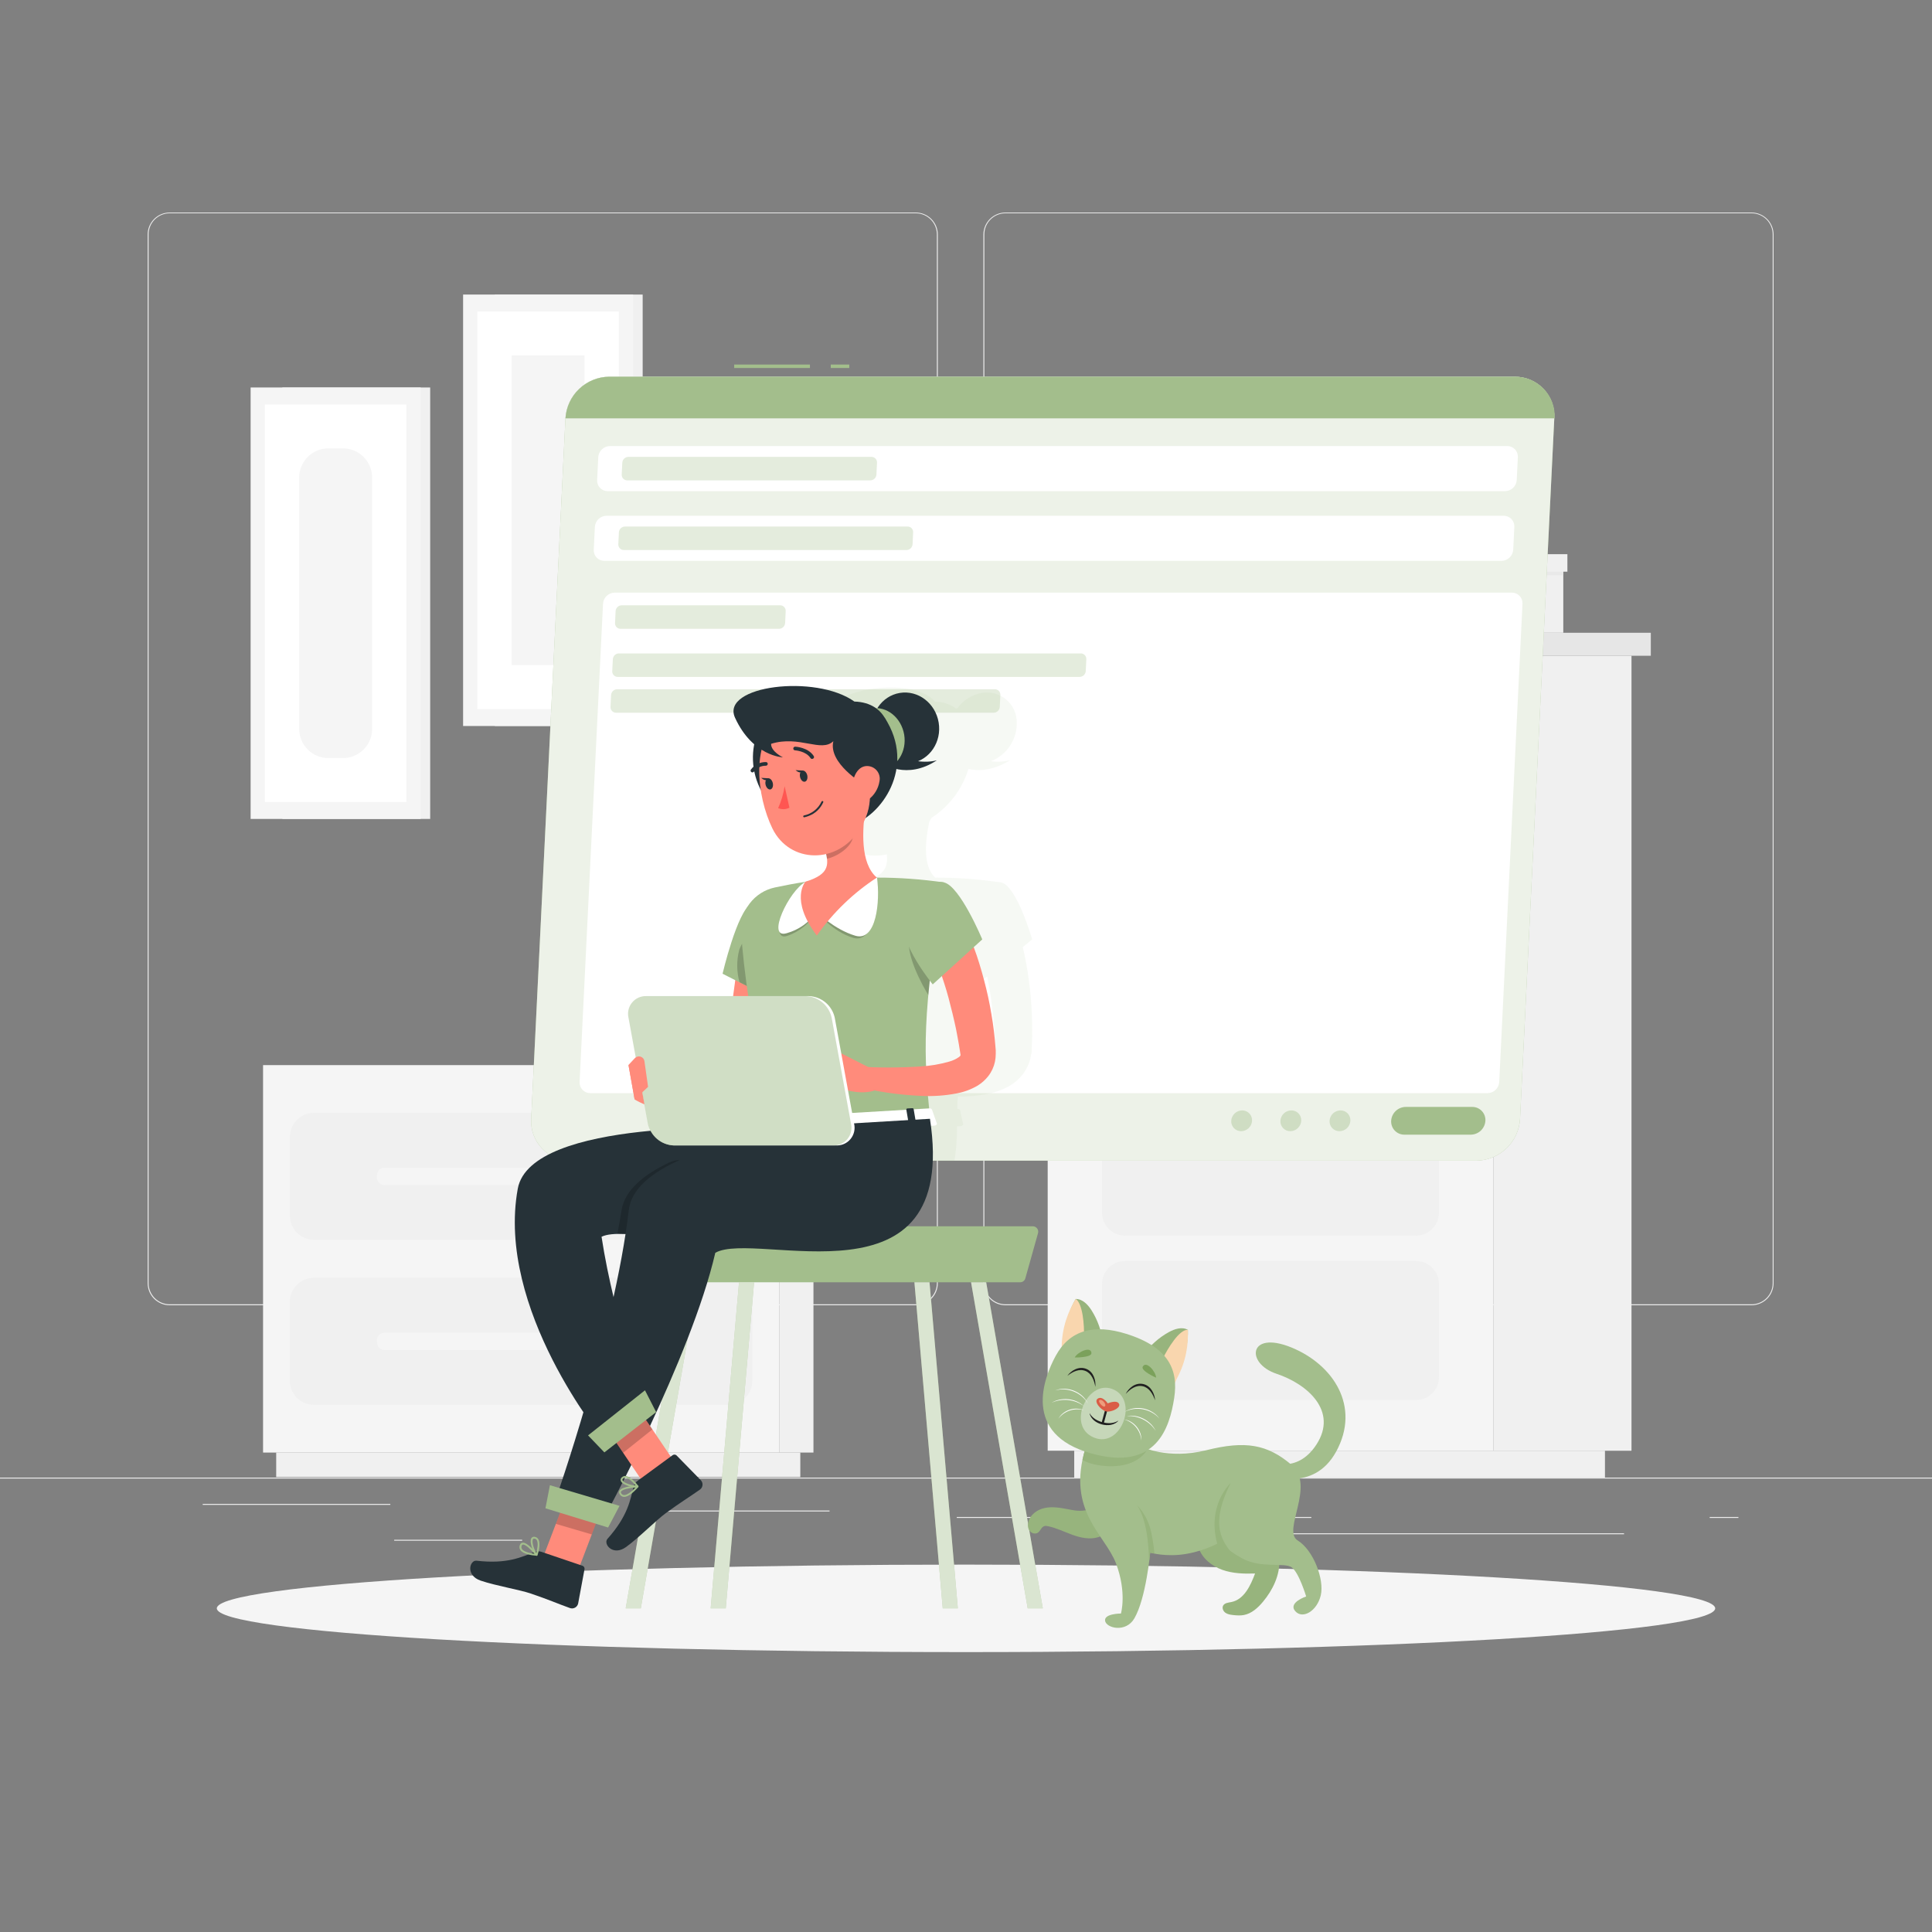 <?xml version="1.0" encoding="UTF-8" standalone="no"?>
<svg
   width="632"
   height="632"
   viewBox="0 0 632 632"
   fill="none"
   version="1.1"
   id="svg129"
   xmlns="http://www.w3.org/2000/svg"
   xmlns:svg="http://www.w3.org/2000/svg">
  <rect x="0" y="0" width="632" height="632" fill="#808080" stroke="none"/>
  <defs
     id="defs129" />
  <path
     d="M632 483.354H0V483.67H632V483.354Z"
     fill="#EBEBEB"
     id="path1" />
  <path
     d="M170.817 503.691H128.953V504.007H170.817V503.691Z"
     fill="#EBEBEB"
     id="path2" />
  <path
     d="M271.368 494.123H216.32V494.439H271.368V494.123Z"
     fill="#EBEBEB"
     id="path3" />
  <path
     d="M127.688 491.961H66.309V492.277H127.688V491.961Z"
     fill="#EBEBEB"
     id="path4" />
  <path
     d="M356.321 496.234H312.979V496.55H356.321V496.234Z"
     fill="#EBEBEB"
     id="path5" />
  <path
     d="M568.674 496.234H559.27V496.55H568.674V496.234Z"
     fill="#EBEBEB"
     id="path6" />
  <path
     d="M428.963 496.234H367.57V496.55H428.963V496.234Z"
     fill="#EBEBEB"
     id="path7" />
  <path
     d="M531.259 501.568H412.848V501.884H531.259V501.568Z"
     fill="#EBEBEB"
     id="path8" />
  <path
     d="M299.567 426.979H55.502C53.59 426.976 51.757 426.214 50.406 424.861C49.056 423.508 48.297 421.674 48.297 419.762V76.674C48.313 74.773 49.08 72.956 50.428 71.616C51.778 70.276 53.601 69.523 55.502 69.52H299.567C301.482 69.52 303.317 70.28 304.671 71.634C306.025 72.987 306.785 74.823 306.785 76.737V419.762C306.785 421.676 306.025 423.512 304.671 424.865C303.317 426.219 301.482 426.979 299.567 426.979ZM55.502 69.773C53.673 69.776 51.921 70.505 50.63 71.799C49.338 73.093 48.613 74.846 48.613 76.674V419.762C48.613 421.59 49.338 423.343 50.63 424.637C51.921 425.931 53.673 426.66 55.502 426.663H299.567C301.397 426.66 303.15 425.932 304.444 424.638C305.737 423.345 306.466 421.591 306.469 419.762V76.674C306.466 74.845 305.737 73.091 304.444 71.798C303.15 70.504 301.397 69.776 299.567 69.773H55.502Z"
     fill="#EBEBEB"
     id="path9" />
  <path
     d="M572.983 426.979H328.905C326.992 426.976 325.158 426.214 323.805 424.862C322.452 423.509 321.691 421.675 321.688 419.762V76.674C321.707 74.772 322.476 72.954 323.827 71.615C325.178 70.276 327.003 69.523 328.905 69.52H572.983C574.882 69.527 576.702 70.281 578.048 71.62C579.395 72.96 580.159 74.775 580.176 76.674V419.762C580.176 421.672 579.419 423.504 578.071 424.856C576.722 426.209 574.893 426.973 572.983 426.979ZM328.905 69.773C327.076 69.776 325.322 70.504 324.029 71.798C322.735 73.091 322.007 74.845 322.004 76.674V419.762C322.007 421.591 322.735 423.345 324.029 424.638C325.322 425.932 327.076 426.66 328.905 426.663H572.983C574.813 426.66 576.566 425.932 577.86 424.638C579.153 423.345 579.881 421.591 579.885 419.762V76.674C579.881 74.845 579.153 73.091 577.86 71.798C576.566 70.504 574.813 69.776 572.983 69.773H328.905Z"
     fill="#EBEBEB"
     id="path10" />
  <path
     d="M254.899 475.163H266.098V348.422H254.899L254.899 475.163Z"
     fill="#F0F0F0"
     id="path11" />
  <path
     d="M90.35 483.189H261.799V475.163H90.35V483.189Z"
     fill="#F0F0F0"
     id="path12" />
  <path
     d="M254.898 348.422H86.053V475.163H254.898V348.422Z"
     fill="#F5F5F5"
     id="path13" />
  <path
     d="M238.2 364.019H102.737C98.381 364.019 94.85 367.551 94.85 371.907V397.692C94.85 402.048 98.381 405.58 102.737 405.58H238.2C242.556 405.58 246.087 402.048 246.087 397.692V371.907C246.087 367.551 242.556 364.019 238.2 364.019Z"
     fill="#F0F0F0"
     id="path14" />
  <path
     d="M102.739 417.992H238.214C240.306 417.992 242.312 418.823 243.791 420.302C245.271 421.781 246.102 423.788 246.102 425.879V451.678C246.102 452.712 245.898 453.736 245.502 454.691C245.106 455.647 244.526 456.515 243.795 457.246C243.064 457.977 242.196 458.557 241.24 458.953C240.285 459.349 239.261 459.552 238.227 459.552H102.739C101.7 459.559 100.67 459.36 99.708 458.968C98.746 458.575 97.871 457.996 97.133 457.265C96.396 456.533 95.81 455.663 95.41 454.704C95.009 453.745 94.802 452.717 94.801 451.678V425.879C94.801 424.839 95.006 423.81 95.406 422.849C95.805 421.889 96.391 421.017 97.129 420.284C97.867 419.551 98.742 418.971 99.705 418.578C100.668 418.185 101.699 417.985 102.739 417.992Z"
     fill="#F0F0F0"
     id="path15" />
  <path
     d="M125.805 387.656H215.145C216.52 387.656 217.635 386.541 217.635 385.166V384.446C217.635 383.07 216.52 381.956 215.145 381.956H125.805C124.43 381.956 123.315 383.07 123.315 384.446V385.166C123.315 386.541 124.43 387.656 125.805 387.656Z"
     fill="#F5F5F5"
     id="path16" />
  <path
     d="M125.805 441.629H215.145C216.52 441.629 217.635 440.514 217.635 439.139V438.418C217.635 437.043 216.52 435.928 215.145 435.928H125.805C124.43 435.928 123.315 437.043 123.315 438.418V439.139C123.315 440.514 124.43 441.629 125.805 441.629Z"
     fill="#F5F5F5"
     id="path17" />
  <path
     d="M488.486 474.569H533.699V214.513H488.486V474.569Z"
     fill="#F0F0F0"
     id="path18" />
  <path
     d="M351.405 483.341H525.016V474.556H351.405V483.341Z"
     fill="#F0F0F0"
     id="path19" />
  <path
     d="M488.485 214.501H342.721V474.556H488.485V214.501Z"
     fill="#F5F5F5"
     id="path20" />
  <path
     d="M463.192 358.711H368.013C363.859 358.711 360.492 362.078 360.492 366.231V396.669C360.492 400.822 363.859 404.189 368.013 404.189H463.192C467.346 404.189 470.713 400.822 470.713 396.669V366.231C470.713 362.078 467.346 358.711 463.192 358.711Z"
     fill="#F0F0F0"
     id="path21" />
  <path
     d="M463.192 412.494H368.013C363.859 412.494 360.492 415.861 360.492 420.014V450.452C360.492 454.605 363.859 457.972 368.013 457.972H463.192C467.346 457.972 470.713 454.605 470.713 450.452V420.014C470.713 415.861 467.346 412.494 463.192 412.494Z"
     fill="#F0F0F0"
     id="path22" />
  <path
     d="M463.192 231.097H368.013C363.859 231.097 360.492 234.464 360.492 238.618V342.898C360.492 347.052 363.859 350.419 368.013 350.419H463.192C467.346 350.419 470.713 347.052 470.713 342.898V238.618C470.713 234.464 467.346 231.097 463.192 231.097Z"
     fill="#F0F0F0"
     id="path23" />
  <path
     d="M336.693 214.501L488.486 214.501V206.98L336.693 206.98V214.501Z"
     fill="#F0F0F0"
     id="path24" />
  <path
     d="M540.02 206.993H488.486V214.513H540.02V206.993Z"
     fill="#E6E6E6"
     id="path25" />
  <path
     d="M463.876 168.795H426.348V206.98H463.876V168.795Z"
     fill="#F0F0F0"
     id="path26" />
  <path
     d="M359.773 206.993H426.348V168.807H359.773V206.993Z"
     fill="#F5F5F5"
     id="path27" />
  <g
     style="mix-blend-mode:multiply"
     opacity="0.7"
     id="g28">
    <path
       d="M463.875 174.558H359.367V177.642H463.875V174.558Z"
       fill="#E6E6E6"
       id="path28" />
  </g>
  <path
     d="M465.949 166.937H426.348V175.86H465.949V166.937Z"
     fill="#F0F0F0"
     id="path29" />
  <path
     d="M357.686 175.848H426.334V166.924H357.686V175.848Z"
     fill="#F5F5F5"
     id="path30" />
  <path
     d="M511.39 182.484H487.311V206.993H511.39V182.484Z"
     fill="#F0F0F0"
     id="path31" />
  <path
     d="M444.587 206.98H487.311V182.471H444.587V206.98Z"
     fill="#F5F5F5"
     id="path32" />
  <g
     style="mix-blend-mode:multiply"
     opacity="0.7"
     id="g33">
    <path
       d="M511.402 186.175H444.334V188.159H511.402V186.175Z"
       fill="#E6E6E6"
       id="path33" />
  </g>
  <path
     d="M512.73 181.283H487.311V187.009H512.73V181.283Z"
     fill="#F0F0F0"
     id="path34" />
  <path
     d="M443.248 187.009H487.311V181.283H443.248V187.009Z"
     fill="#F5F5F5"
     id="path35" />
  <path
     d="M161.868 237.493H210.229L210.229 96.355H161.868V237.493Z"
     fill="#F0F0F0"
     id="path36" />
  <path
     d="M151.489 237.493H207.105L207.105 96.355H151.489V237.493Z"
     fill="#F5F5F5"
     id="path37" />
  <path
     d="M156.143 101.904V231.944H202.443V101.904H156.143Z"
     fill="white"
     id="path38" />
  <path
     d="M167.367 116.275V217.572H191.219V116.275H167.367Z"
     fill="#F5F5F5"
     id="path39" />
  <path
     d="M92.36 267.892H140.721L140.721 126.754H92.36L92.36 267.892Z"
     fill="#F0F0F0"
     id="path40" />
  <path
     d="M81.984 267.892H137.6L137.6 126.754H81.984L81.984 267.892Z"
     fill="#F5F5F5"
     id="path41" />
  <path
     d="M86.647 132.316L86.647 262.356H132.947V132.316H86.647Z"
     fill="white"
     id="path42" />
  <path
     d="M97.871 156.205V238.454C97.871 243.717 102.138 247.984 107.402 247.984H112.192C117.456 247.984 121.723 243.717 121.723 238.454V156.205C121.723 150.942 117.456 146.675 112.192 146.675H107.402C102.138 146.675 97.871 150.942 97.871 156.205Z"
     fill="#F5F5F5"
     id="path43" />
  <path
     d="M229.227 288.154H277.588V147.016H229.227V288.154Z"
     fill="#F0F0F0"
     id="path44" />
  <path
     d="M218.849 288.154H274.465V147.016H218.849V288.154Z"
     fill="#F5F5F5"
     id="path45" />
  <path
     d="M223.5 152.565V282.605H269.8V152.565H223.5Z"
     fill="white"
     id="path46" />
  <path
     d="M234.725 176.454V258.703C234.725 263.966 238.992 268.233 244.255 268.233H249.046C254.309 268.233 258.576 263.966 258.576 258.703V176.454C258.576 171.191 254.309 166.924 249.046 166.924H244.255C238.992 166.924 234.725 171.191 234.725 176.454Z"
     fill="#F5F5F5"
     id="path47" />
  <path
     d="M316.001 540.436C451.353 540.436 561.078 534.03 561.078 526.127C561.078 518.225 451.353 511.819 316.001 511.819C180.649 511.819 70.924 518.225 70.924 526.127C70.924 534.03 180.649 540.436 316.001 540.436Z"
     fill="#F5F5F5"
     id="path48" />
  <path
     d="M483 379.68H186.718C184.958 379.692 183.213 379.342 181.593 378.654C179.972 377.965 178.51 376.952 177.296 375.676C176.082 374.401 175.142 372.89 174.534 371.237C173.927 369.585 173.664 367.825 173.762 366.067L184.974 136.841C185.197 133.188 186.793 129.754 189.443 127.229C192.092 124.704 195.598 123.275 199.257 123.227H495.488C497.25 123.214 498.995 123.562 500.616 124.25C502.238 124.938 503.701 125.952 504.915 127.228C506.129 128.503 507.069 130.015 507.676 131.668C508.283 133.322 508.545 135.082 508.444 136.841L497.233 366.067C497.01 369.711 495.421 373.138 492.783 375.661C490.144 378.185 486.651 379.62 483 379.68Z"
     fill="#A3BE8C"
     id="path49" />
  <path
     opacity="0.8"
     d="M483 379.68H186.718C184.958 379.692 183.213 379.342 181.593 378.654C179.972 377.965 178.51 376.952 177.296 375.676C176.082 374.401 175.142 372.89 174.534 371.237C173.927 369.585 173.664 367.825 173.762 366.067L184.974 136.841C185.197 133.188 186.793 129.754 189.443 127.229C192.092 124.704 195.598 123.275 199.257 123.227H495.488C497.25 123.214 498.995 123.562 500.616 124.25C502.238 124.938 503.701 125.952 504.915 127.228C506.129 128.503 507.069 130.015 507.676 131.668C508.283 133.322 508.545 135.082 508.444 136.841L497.233 366.067C497.01 369.711 495.421 373.138 492.783 375.661C490.144 378.185 486.651 379.62 483 379.68Z"
     fill="white"
     id="path50" />
  <path
     d="M277.814 119.246H271.76V120.383H277.814V119.246Z"
     fill="#A3BE8C"
     id="path51" />
  <path
     d="M264.948 119.246H240.174V120.383H264.948V119.246Z"
     fill="#A3BE8C"
     id="path52" />
  <path
     d="M495.489 123.228H199.258C195.598 123.275 192.092 124.705 189.443 127.23C186.794 129.754 185.198 133.188 184.975 136.841H508.559C508.66 135.073 508.395 133.303 507.781 131.641C507.167 129.98 506.217 128.463 504.991 127.186C503.764 125.908 502.287 124.897 500.652 124.216C499.017 123.535 497.26 123.199 495.489 123.228Z"
     fill="#A3BE8C"
     id="path53" />
  <path
     d="M492.328 160.667H198.815C198.341 160.673 197.872 160.582 197.436 160.398C196.999 160.214 196.606 159.942 196.279 159.599C195.953 159.256 195.701 158.85 195.539 158.405C195.377 157.96 195.309 157.487 195.339 157.014L195.705 149.569C195.762 148.595 196.184 147.678 196.887 147.001C197.59 146.324 198.522 145.937 199.497 145.916H493.049C493.521 145.912 493.99 146.005 494.426 146.189C494.861 146.374 495.254 146.645 495.58 146.988C495.906 147.331 496.158 147.736 496.32 148.18C496.483 148.624 496.552 149.097 496.525 149.569L496.158 157.014C496.101 157.995 495.673 158.917 494.963 159.595C494.252 160.273 493.31 160.656 492.328 160.667Z"
     fill="white"
     id="path54" />
  <path
     opacity="0.3"
     d="M284.704 157.141H205.198C204.951 157.143 204.706 157.094 204.478 156.998C204.251 156.901 204.045 156.759 203.874 156.58C203.704 156.402 203.572 156.19 203.486 155.958C203.401 155.726 203.364 155.479 203.378 155.232L203.567 151.351C203.599 150.842 203.823 150.363 204.193 150.011C204.564 149.659 205.054 149.461 205.565 149.455H285.083C285.328 149.453 285.572 149.502 285.798 149.597C286.024 149.693 286.228 149.834 286.397 150.012C286.567 150.189 286.698 150.4 286.783 150.63C286.868 150.861 286.904 151.106 286.89 151.351L286.701 155.232C286.672 155.744 286.45 156.226 286.079 156.58C285.708 156.935 285.216 157.135 284.704 157.141Z"
     fill="#A3BE8C"
     id="path55" />
  <path
     d="M491.204 183.47H197.703C197.229 183.474 196.76 183.381 196.323 183.196C195.887 183.011 195.494 182.738 195.168 182.394C194.841 182.05 194.59 181.642 194.428 181.197C194.266 180.751 194.198 180.277 194.227 179.804L194.594 172.372C194.648 171.397 195.069 170.478 195.772 169.801C196.476 169.123 197.409 168.737 198.386 168.719H491.887C492.36 168.715 492.829 168.808 493.265 168.992C493.701 169.176 494.095 169.448 494.422 169.79C494.749 170.132 495.002 170.538 495.166 170.982C495.33 171.426 495.401 171.899 495.375 172.372L495.009 179.804C494.952 180.782 494.529 181.702 493.823 182.381C493.118 183.06 492.183 183.449 491.204 183.47Z"
     fill="white"
     id="path56" />
  <path
     opacity="0.3"
     d="M296.521 179.93H204.072C203.827 179.933 203.583 179.884 203.357 179.789C203.131 179.693 202.927 179.552 202.757 179.374C202.588 179.196 202.457 178.986 202.372 178.755C202.287 178.525 202.251 178.28 202.265 178.034L202.454 174.154C202.483 173.642 202.705 173.16 203.076 172.806C203.447 172.451 203.938 172.251 204.451 172.245H296.9C297.147 172.241 297.393 172.289 297.621 172.384C297.849 172.48 298.054 172.622 298.224 172.802C298.394 172.981 298.525 173.194 298.608 173.427C298.691 173.66 298.725 173.907 298.708 174.154L298.518 178.034C298.489 178.545 298.266 179.026 297.895 179.378C297.524 179.731 297.033 179.928 296.521 179.93Z"
     fill="#A3BE8C"
     id="path57" />
  <path
     d="M486.64 357.586H193.114C192.637 357.593 192.164 357.503 191.724 357.319C191.284 357.136 190.887 356.864 190.557 356.519C190.227 356.175 189.972 355.767 189.807 355.32C189.642 354.872 189.572 354.396 189.6 353.92L197.26 197.513C197.314 196.538 197.735 195.619 198.438 194.941C199.141 194.264 200.075 193.877 201.052 193.86H494.552C495.026 193.856 495.495 193.948 495.931 194.133C496.367 194.317 496.761 194.589 497.087 194.931C497.414 195.273 497.668 195.679 497.832 196.123C497.996 196.567 498.067 197.04 498.041 197.513L490.432 353.92C490.381 354.897 489.961 355.819 489.257 356.499C488.554 357.18 487.618 357.568 486.64 357.586Z"
     fill="white"
     id="path58" />
  <path
     opacity="0.3"
     d="M254.823 205.703H202.999C202.752 205.706 202.508 205.657 202.28 205.561C202.053 205.464 201.849 205.322 201.679 205.143C201.51 204.964 201.379 204.752 201.295 204.52C201.211 204.288 201.175 204.041 201.191 203.795L201.381 199.914C201.41 199.402 201.632 198.92 202.003 198.566C202.373 198.212 202.865 198.011 203.378 198.006H255.202C255.449 198.004 255.694 198.052 255.922 198.149C256.149 198.245 256.355 198.387 256.525 198.566C256.696 198.745 256.828 198.957 256.913 199.189C256.999 199.421 257.036 199.668 257.022 199.914L256.832 203.795C256.803 204.309 256.579 204.793 256.206 205.148C255.832 205.502 255.338 205.701 254.823 205.703Z"
     fill="#A3BE8C"
     id="path59" />
  <path
     opacity="0.3"
     d="M353.162 221.428H202.089C201.842 221.432 201.598 221.385 201.371 221.29C201.144 221.195 200.939 221.053 200.77 220.875C200.6 220.697 200.469 220.486 200.385 220.255C200.301 220.023 200.265 219.777 200.281 219.532L200.471 215.651C200.499 215.139 200.722 214.657 201.092 214.303C201.463 213.948 201.955 213.748 202.468 213.742H353.541C353.788 213.74 354.033 213.789 354.261 213.885C354.488 213.982 354.694 214.124 354.865 214.303C355.035 214.481 355.167 214.693 355.253 214.925C355.338 215.157 355.375 215.404 355.361 215.651L355.172 219.532C355.139 220.044 354.914 220.524 354.541 220.876C354.168 221.228 353.675 221.425 353.162 221.428Z"
     fill="#A3BE8C"
     id="path60" />
  <path
     opacity="0.3"
     d="M325.051 233.145H201.52C201.273 233.147 201.029 233.099 200.802 233.002C200.575 232.906 200.37 232.763 200.201 232.584C200.031 232.405 199.9 232.193 199.816 231.961C199.732 231.729 199.697 231.482 199.713 231.236L199.902 227.356C199.934 226.846 200.158 226.367 200.528 226.015C200.899 225.664 201.389 225.465 201.899 225.46H325.43C325.676 225.458 325.919 225.506 326.145 225.602C326.371 225.697 326.575 225.838 326.745 226.016C326.914 226.194 327.045 226.404 327.13 226.635C327.215 226.865 327.251 227.111 327.238 227.356L327.048 231.236C327.019 231.748 326.797 232.23 326.426 232.585C326.055 232.939 325.564 233.139 325.051 233.145Z"
     fill="#A3BE8C"
     id="path61" />
  <path
     d="M459.402 371.174H481.143C482.363 371.157 483.531 370.68 484.415 369.839C485.298 368.998 485.832 367.854 485.908 366.636C485.943 366.05 485.857 365.464 485.655 364.913C485.454 364.361 485.141 363.857 484.737 363.432C484.333 363.007 483.846 362.669 483.306 362.439C482.766 362.21 482.184 362.094 481.598 362.098H459.844C458.623 362.112 457.453 362.588 456.569 363.43C455.685 364.272 455.152 365.417 455.079 366.636C455.046 367.222 455.134 367.809 455.337 368.36C455.539 368.912 455.853 369.415 456.258 369.841C456.663 370.266 457.151 370.604 457.692 370.833C458.233 371.062 458.815 371.178 459.402 371.174Z"
     fill="#A3BE8C"
     id="path62" />
  <path
     opacity="0.4"
     d="M434.929 366.636C434.903 367.075 434.968 367.515 435.119 367.929C435.271 368.342 435.505 368.72 435.809 369.039C436.112 369.358 436.478 369.611 436.883 369.782C437.289 369.954 437.725 370.04 438.165 370.036C439.082 370.031 439.963 369.677 440.628 369.045C441.292 368.413 441.691 367.551 441.742 366.636C441.768 366.196 441.704 365.756 441.553 365.343C441.401 364.93 441.167 364.552 440.863 364.233C440.56 363.914 440.194 363.661 439.788 363.489C439.383 363.318 438.947 363.232 438.507 363.236C437.59 363.244 436.712 363.599 436.048 364.23C435.383 364.862 434.984 365.721 434.929 366.636Z"
     fill="#A3BE8C"
     id="path63" />
  <path
     opacity="0.4"
     d="M418.851 366.636C418.825 367.075 418.89 367.515 419.041 367.929C419.192 368.342 419.427 368.72 419.731 369.039C420.034 369.358 420.4 369.611 420.805 369.782C421.211 369.954 421.647 370.04 422.087 370.036C423.003 370.028 423.882 369.672 424.546 369.041C425.21 368.41 425.61 367.55 425.664 366.636C425.69 366.195 425.625 365.754 425.473 365.34C425.321 364.926 425.086 364.547 424.781 364.228C424.476 363.909 424.109 363.656 423.702 363.485C423.295 363.315 422.857 363.23 422.416 363.236C421.501 363.244 420.624 363.6 419.962 364.231C419.3 364.863 418.903 365.722 418.851 366.636Z"
     fill="#A3BE8C"
     id="path64" />
  <path
     opacity="0.4"
     d="M402.761 366.636C402.735 367.076 402.8 367.518 402.952 367.932C403.104 368.346 403.34 368.725 403.645 369.044C403.95 369.363 404.317 369.616 404.724 369.786C405.131 369.957 405.569 370.042 406.01 370.036C406.925 370.028 407.802 369.672 408.464 369.04C409.126 368.409 409.523 367.549 409.574 366.636C409.6 366.196 409.536 365.756 409.385 365.343C409.233 364.93 408.999 364.552 408.695 364.233C408.392 363.914 408.026 363.661 407.621 363.489C407.215 363.318 406.779 363.232 406.339 363.236C405.422 363.244 404.544 363.599 403.88 364.23C403.215 364.862 402.816 365.721 402.761 366.636Z"
     fill="#A3BE8C"
     id="path65" />
  <path
     opacity="0.1"
     d="M337.488 343.619V342.86L337.615 340.054C337.691 338.183 337.615 336.325 337.615 334.455C337.539 330.738 337.324 327.035 336.907 323.395C336.49 319.754 335.934 316.114 335.188 312.537C334.986 311.627 334.796 310.717 334.569 309.819L337.653 307.291C337.653 307.291 332.66 289.924 327.541 288.66H327.427C327.091 288.582 326.748 288.536 326.403 288.521C319.607 287.563 312.752 287.082 305.888 287.08C301.957 283.288 302.564 275.641 303.98 268.828C304.233 268.411 304.473 267.993 304.688 267.564C310.483 263.808 314.774 258.135 316.809 251.536C319.931 252.257 324.634 252.219 330.423 248.705C328.387 249.197 326.276 249.296 324.204 248.995C326.725 247.995 328.881 246.248 330.383 243.99C331.885 241.731 332.662 239.068 332.609 236.355C332.619 234.921 332.312 233.503 331.712 232.201C331.112 230.898 330.232 229.744 329.135 228.82C328.038 227.896 326.752 227.224 325.367 226.853C323.981 226.482 322.531 226.421 321.12 226.673C317.909 227.26 315.053 229.074 313.156 231.729H312.651C310.69 230.295 308.317 229.537 305.888 229.568C299.809 221.807 273.416 223.943 269.119 234.333C266.831 239.869 268.335 243.181 270.888 245.052C270.395 246.963 270.149 248.93 270.155 250.904C269.822 251.17 269.509 251.462 269.22 251.776C269.162 251.831 269.116 251.896 269.085 251.969C269.053 252.042 269.037 252.12 269.037 252.2C269.037 252.279 269.053 252.358 269.085 252.43C269.116 252.503 269.162 252.569 269.22 252.623C269.299 252.685 269.394 252.725 269.494 252.738C269.594 252.751 269.696 252.738 269.789 252.699C269.896 252.66 269.991 252.595 270.067 252.509L270.193 252.396C270.328 254.418 270.754 256.41 271.457 258.311C271.516 262.665 272.262 266.982 273.669 271.103C276.197 278.232 283.187 281.063 290.101 279.483C290.101 279.989 290.177 280.494 290.177 281C290.177 284.387 288.483 286.701 282.188 288.584C278.75 289.09 275.148 289.772 271.899 290.442C267.901 291.319 264.368 293.642 261.977 296.964C257.161 302.147 251.157 318.604 251.157 318.604L255.114 320.753C254.684 322.421 254.254 324.09 253.85 325.809C253.823 325.879 253.802 325.95 253.786 326.024H225.447C224.527 326.017 223.614 326.199 222.767 326.56C221.92 326.921 221.156 327.452 220.523 328.121C219.89 328.789 219.401 329.581 219.087 330.447C218.773 331.313 218.64 332.234 218.698 333.153L219.393 346.083C219.279 346.152 219.174 346.233 219.077 346.323L216.701 348.548L217.244 359.836C218.183 360.449 219.178 360.974 220.215 361.403L220.543 367.723C220.593 368.527 220.777 369.317 221.087 370.061C207.183 371.325 199.498 374.852 197.602 379.832H312.208C312.807 376.07 313.094 372.265 313.068 368.456L314.155 368.393C314.749 368.393 315.204 367.963 315.052 367.622L314.041 363.097C313.949 362.969 313.824 362.87 313.679 362.81C313.534 362.749 313.375 362.731 313.22 362.755H313.156C313.156 361.39 313.258 360.038 313.308 358.711C316.574 358.762 319.836 358.469 323.041 357.839C325.509 357.368 327.889 356.515 330.094 355.311C331.503 354.485 332.781 353.454 333.886 352.252C335.133 350.878 336.088 349.266 336.692 347.512C336.975 346.691 337.174 345.844 337.286 344.984C337.488 344.39 337.488 344.01 337.488 343.619ZM325.733 345.211C325.596 345.447 325.4 345.643 325.164 345.78C324.118 346.459 322.971 346.967 321.764 347.284C319.229 348.007 316.63 348.481 314.003 348.7C314.749 340.821 316.016 333.001 317.795 325.291C317.96 324.545 318.137 323.774 318.314 323.003C318.389 322.687 318.453 322.371 318.528 322.042C318.604 321.713 318.731 321.208 318.832 320.778C319.325 321.549 319.641 322.042 319.641 322.042L322.915 319.388C323.395 321.764 323.863 324.166 324.179 326.605C324.634 329.904 325.013 333.241 325.291 336.591C325.379 338.272 325.531 339.953 325.582 341.647L325.695 345.11C325.695 345.11 325.759 345.072 325.721 345.211H325.733Z"
     fill="#A3BE8C"
     id="path66" />
  <path
     d="M333.772 419.458H209.546C209.273 419.459 209.003 419.396 208.757 419.274C208.512 419.153 208.298 418.976 208.133 418.758C207.968 418.54 207.855 418.287 207.804 418.018C207.753 417.749 207.766 417.472 207.84 417.209V417.069C210.292 408.221 219.431 401.143 228.216 401.143H337.868C338.14 401.145 338.409 401.209 338.652 401.331C338.896 401.454 339.108 401.631 339.272 401.848C339.436 402.066 339.547 402.319 339.597 402.587C339.648 402.855 339.635 403.131 339.561 403.393L335.415 418.169C335.317 418.533 335.104 418.855 334.808 419.087C334.512 419.319 334.149 419.45 333.772 419.458Z"
     fill="#A3BE8C"
     id="path67" />
  <path
     d="M336.186 526.127H341.129L322.598 419.458H317.656L336.186 526.127Z"
     fill="#A3BE8C"
     id="path68" />
  <path
     opacity="0.6"
     d="M336.186 526.127H341.129L322.598 419.458H317.656L336.186 526.127Z"
     fill="white"
     id="path69" />
  <path
     d="M308.39 526.127H313.332L304.067 419.458H299.125L308.39 526.127Z"
     fill="#A3BE8C"
     id="path70" />
  <path
     opacity="0.6"
     d="M308.39 526.127H313.332L304.067 419.458H299.125L308.39 526.127Z"
     fill="white"
     id="path71" />
  <path
     d="M209.622 526.127H204.68L223.21 419.458H228.152L209.622 526.127Z"
     fill="#A3BE8C"
     id="path72" />
  <path
     opacity="0.6"
     d="M209.622 526.127H204.68L223.21 419.458H228.152L209.622 526.127Z"
     fill="white"
     id="path73" />
  <path
     d="M237.417 526.127H232.475L241.752 419.458H246.682L237.417 526.127Z"
     fill="#A3BE8C"
     id="path74" />
  <path
     opacity="0.6"
     d="M237.417 526.127H232.475L241.752 419.458H246.682L237.417 526.127Z"
     fill="white"
     id="path75" />
  <path
     d="M298.138 249.62C304.116 248.629 308.109 242.689 307.058 236.353C306.007 230.017 300.309 225.685 294.331 226.676C288.354 227.668 284.36 233.608 285.411 239.944C286.462 246.28 292.16 250.612 298.138 249.62Z"
     fill="#263238"
     id="path76" />
  <path
     d="M288.762 249.729C288.762 249.729 296.51 255.29 306.458 248.717C301.263 250.095 295.511 247.896 295.511 247.896L288.762 249.729Z"
     fill="#263238"
     id="path77" />
  <path
     d="M295.777 240.312C296.7 245.848 293.451 251.005 288.534 251.814C283.617 252.623 278.89 248.806 277.967 243.27C277.044 237.733 280.293 232.576 285.21 231.754C290.127 230.933 294.829 234.775 295.777 240.312Z"
     fill="#A3BE8C"
     id="path78" />
  <path
     d="M278.219 269.94C288.053 267.349 299.985 250.98 289.392 234.775C285.386 234.775 274.414 238.479 274.414 238.479L278.219 269.94Z"
     fill="#263238"
     id="path79" />
  <path
     d="M252.636 232.349C245.052 239.086 241.412 257.338 258.501 268.764C262.078 266.957 270.218 258.716 270.218 258.716L252.636 232.349Z"
     fill="#263238"
     id="path80" />
  <path
     d="M254.823 307.67C254.823 309.516 254.684 311.108 254.545 312.79C254.405 314.471 254.254 316.114 254.064 317.757C253.723 321.069 253.268 324.343 252.724 327.616C251.641 334.147 250.227 340.618 248.49 347.006L247.112 351.784L245.595 356.524C244.864 358.971 243.491 361.178 241.62 362.916C239.749 364.654 237.447 365.86 234.953 366.408C231.043 367.179 227.004 366.988 223.185 365.852C221.461 365.399 219.772 364.824 218.129 364.133C216.499 363.468 214.916 362.695 213.389 361.82L215.917 355.905C217.269 356.17 218.837 356.499 220.29 356.701C221.744 356.903 223.235 357.068 224.664 357.131C227.149 357.369 229.657 357.076 232.02 356.271C232.692 356.023 233.276 355.584 233.701 355.007C233.857 354.775 233.985 354.524 234.08 354.261C234.08 354.122 234.181 353.958 234.232 353.794C234.239 353.701 234.239 353.608 234.232 353.516L234.333 353.136L235.483 348.611L236.533 344.048C237.872 337.956 238.959 331.8 239.844 325.619C240.299 322.535 240.678 319.438 241.032 316.341C241.197 314.799 241.348 313.245 241.475 311.715C241.601 310.186 241.74 308.58 241.816 307.215L254.823 307.67Z"
     fill="#FF8B7B"
     id="path81" />
  <path
     d="M245.683 295.624C241.069 298.431 236.367 318.528 236.367 318.528L256.25 328.64C256.25 328.64 264.719 306.975 260.775 301.186C256.591 295.081 252.395 291.516 245.683 295.624Z"
     fill="#A3BE8C"
     id="path82" />
  <path
     opacity="0.2"
     d="M241.829 310.704C240.917 314.179 240.944 317.834 241.905 321.296L256.226 328.64C256.226 328.64 261.168 316 261.737 307.43C256.668 302.387 245.027 301.755 241.829 310.704Z"
     fill="black"
     id="path83" />
  <path
     d="M218.394 356.739L205.59 348.371L207.6 359.659C207.6 359.659 212.264 362.578 215.184 361.934L218.394 356.739Z"
     fill="#FF8B7B"
     id="path84" />
  <path
     d="M242.435 304.94C243.168 316.114 245.595 336.11 252.85 369.012L304.257 365.979C302.159 345.11 301.375 332.204 308.846 288.672C301.562 287.611 294.212 287.079 286.852 287.08C279.043 286.989 271.237 287.449 263.493 288.457C260.131 288.963 256.63 289.646 253.457 290.315C250.168 291.019 247.243 292.886 245.218 295.572C243.194 298.258 242.205 301.584 242.435 304.94Z"
     fill="#A3BE8C"
     id="path85" />
  <path
     opacity="0.2"
     d="M267.135 298.304C267.135 298.304 272.191 304.7 279.067 306.773C285.943 308.846 287.915 294.803 286.853 287.092C280.483 285.5 267.135 298.304 267.135 298.304Z"
     fill="black"
     id="path86" />
  <path
     d="M267.135 298.304C267.135 298.304 272.835 304.03 279.775 306.09C286.714 308.151 287.94 294.803 286.904 287.13C280.483 285.5 267.135 298.304 267.135 298.304Z"
     fill="white"
     id="path87" />
  <path
     opacity="0.2"
     d="M267.134 298.304C264.999 301.922 261.662 304.678 257.705 306.09C250.968 308.618 258.147 291.276 263.494 288.47C269.865 286.928 267.134 298.304 267.134 298.304Z"
     fill="black"
     id="path88" />
  <path
     d="M267.133 298.304C264.784 301.695 261.323 304.159 257.35 305.269C250.474 307.329 258.146 291.276 263.493 288.47C269.863 286.928 267.133 298.304 267.133 298.304Z"
     fill="white"
     id="path89" />
  <path
     d="M304.853 362.92L306.445 367.445C306.635 367.786 306.243 368.178 305.649 368.216L252.725 371.338C252.27 371.338 251.866 371.161 251.815 370.87L251.082 366.295C251.082 365.979 251.423 365.688 251.929 365.65L303.993 362.579C304.154 362.557 304.317 362.577 304.467 362.637C304.618 362.697 304.75 362.794 304.853 362.92Z"
     fill="white"
     id="path90" />
  <path
     d="M298.026 369.164L299.429 369.088C299.707 369.088 299.909 368.911 299.872 368.734L298.873 362.793C298.873 362.616 298.595 362.49 298.317 362.515L296.914 362.591C296.636 362.591 296.433 362.768 296.471 362.932L297.47 368.873C297.508 369.088 297.748 369.176 298.026 369.164Z"
     fill="#263238"
     id="path91" />
  <path
     d="M256.681 371.616L258.072 371.528C258.35 371.528 258.552 371.363 258.527 371.186L257.516 365.245C257.516 365.068 257.237 364.942 256.959 364.955L255.556 365.043C255.278 365.043 255.076 365.22 255.114 365.384L256.113 371.325C256.15 371.49 256.403 371.616 256.681 371.616Z"
     fill="#263238"
     id="path92" />
  <path
     d="M277.271 370.352L278.661 370.264C278.939 370.264 279.141 370.099 279.116 369.922L278.08 364.032C278.08 363.855 277.801 363.729 277.523 363.741L276.133 363.83C275.855 363.83 275.653 364.007 275.678 364.171L276.676 370.112C276.74 370.276 276.992 370.352 277.271 370.352Z"
     fill="#263238"
     id="path93" />
  <path
     opacity="0.2"
     d="M307.721 295.397C303.27 297.517 299.736 301.176 297.773 305.699C295.485 311.462 302.096 322.927 303.676 325.505C304.409 317.403 305.711 307.721 307.721 295.397Z"
     fill="black"
     id="path94" />
  <path
     d="M283.136 263.746C282.112 271.33 281.278 282.378 286.84 287.08C279.148 292.096 272.482 298.53 267.197 306.04C258.235 294.196 263.481 288.42 263.481 288.42C271.747 285.892 271.33 282.542 269.523 276.791L283.136 263.746Z"
     fill="#FF8B7B"
     id="path95" />
  <path
     opacity="0.2"
     d="M277.601 269.093L269.549 276.816C269.988 278.15 270.31 279.521 270.509 280.911C273.682 280.267 278.549 277.233 279.041 273.719C279.269 272.063 277.917 269.851 277.601 269.093Z"
     fill="black"
     id="path96" />
  <path
     d="M282.895 246C284.892 258.425 285.992 263.632 281.214 271.28C274.022 282.833 258.323 282.567 252.66 270.989C247.604 260.561 245.152 241.993 256.048 234.421C258.448 232.741 261.239 231.702 264.154 231.405C267.069 231.107 270.011 231.56 272.702 232.72C275.393 233.88 277.742 235.71 279.526 238.034C281.31 240.358 282.47 243.101 282.895 246Z"
     fill="#FF8B7B"
     id="path97" />
  <path
     d="M279.484 229.492C266.844 220.429 235.649 224.272 240.439 234.775C246.203 247.415 256.1 247.744 256.1 247.744C256.1 247.744 252.156 245.848 252.245 243.32C261.51 240.438 268.601 246.265 272.608 242.461C270.851 249.64 282.366 256.428 282.366 256.428C285.576 253.627 288.16 250.182 289.95 246.316C292.68 240.072 290.506 229.833 279.484 229.492Z"
     fill="#263238"
     id="path98" />
  <path
     d="M264.075 253.634C264.29 254.633 263.949 255.556 263.292 255.707C262.634 255.859 261.939 255.164 261.712 254.165C261.484 253.167 261.838 252.231 262.483 252.092C263.127 251.953 263.848 252.636 264.075 253.634Z"
     fill="#263238"
     id="path99" />
  <path
     d="M252.8 256.162C253.027 257.161 252.673 258.084 252.029 258.235C251.384 258.387 250.664 257.692 250.436 256.693C250.209 255.695 250.563 254.772 251.22 254.62C251.877 254.468 252.572 255.164 252.8 256.162Z"
     fill="#263238"
     id="path100" />
  <path
     d="M251.536 254.607L249.008 254.456C249.008 254.456 250.6 256.048 251.536 254.607Z"
     fill="#263238"
     id="path101" />
  <path
     d="M256.668 257.186C256.296 259.662 255.581 262.074 254.545 264.353C255.135 264.602 255.772 264.719 256.412 264.695C257.052 264.671 257.679 264.507 258.248 264.214L256.668 257.186Z"
     fill="#FF5652"
     id="path102" />
  <path
     d="M264.567 266.906C264.1 267.093 263.618 267.241 263.127 267.349C263.088 267.358 263.047 267.359 263.008 267.353C262.968 267.346 262.93 267.332 262.896 267.311C262.862 267.29 262.833 267.262 262.809 267.23C262.786 267.197 262.769 267.16 262.76 267.121C262.751 267.082 262.749 267.042 262.756 267.002C262.762 266.963 262.777 266.925 262.798 266.891C262.819 266.857 262.847 266.827 262.879 266.804C262.912 266.78 262.948 266.764 262.987 266.755C264.234 266.504 265.404 265.964 266.403 265.178C267.402 264.392 268.202 263.382 268.739 262.229C268.753 262.192 268.774 262.158 268.801 262.129C268.829 262.1 268.861 262.076 268.898 262.06C268.934 262.043 268.974 262.034 269.013 262.033C269.053 262.032 269.093 262.038 269.131 262.053C269.167 262.065 269.201 262.085 269.231 262.111C269.26 262.137 269.283 262.169 269.3 262.205C269.316 262.24 269.325 262.278 269.327 262.317C269.328 262.356 269.321 262.395 269.307 262.432C268.855 263.456 268.203 264.379 267.389 265.147C266.575 265.916 265.616 266.514 264.567 266.906Z"
     fill="#263238"
     id="path103" />
  <path
     d="M287.686 255.619C287.306 258.022 285.988 260.177 284.021 261.61C281.392 263.494 278.965 261.408 278.801 258.362C278.624 255.619 279.786 251.334 282.858 250.664C283.532 250.532 284.228 250.57 284.883 250.775C285.539 250.979 286.133 251.344 286.612 251.836C287.091 252.327 287.441 252.931 287.628 253.591C287.816 254.252 287.836 254.949 287.686 255.619Z"
     fill="#FF8B7B"
     id="path104" />
  <path
     d="M265.793 248.237C265.671 248.273 265.541 248.267 265.422 248.221C265.303 248.176 265.203 248.092 265.136 247.984C263.632 245.646 260.08 245.456 260.08 245.456C260.001 245.455 259.923 245.437 259.851 245.405C259.778 245.373 259.713 245.327 259.659 245.269C259.605 245.211 259.563 245.143 259.535 245.069C259.508 244.995 259.495 244.916 259.499 244.837C259.502 244.757 259.521 244.679 259.554 244.607C259.588 244.534 259.635 244.469 259.694 244.415C259.753 244.361 259.821 244.319 259.896 244.292C259.971 244.264 260.051 244.252 260.131 244.255C260.295 244.255 264.365 244.47 266.198 247.327C266.24 247.393 266.269 247.466 266.283 247.543C266.297 247.619 266.296 247.698 266.28 247.774C266.263 247.851 266.232 247.923 266.187 247.987C266.143 248.051 266.086 248.106 266.021 248.149C265.953 248.195 265.875 248.226 265.793 248.237Z"
     fill="#263238"
     id="path105" />
  <path
     d="M246.366 252.623C246.244 252.676 246.107 252.687 245.978 252.653C245.849 252.619 245.735 252.542 245.655 252.436C245.574 252.329 245.532 252.199 245.535 252.065C245.538 251.932 245.586 251.803 245.671 251.7C246.238 250.932 246.983 250.311 247.841 249.891C248.699 249.471 249.645 249.263 250.6 249.286C250.679 249.292 250.755 249.314 250.824 249.35C250.894 249.386 250.956 249.435 251.006 249.495C251.057 249.555 251.095 249.625 251.119 249.699C251.142 249.774 251.151 249.853 251.144 249.931C251.128 250.088 251.052 250.234 250.932 250.337C250.812 250.441 250.657 250.494 250.499 250.487C249.744 250.477 248.997 250.648 248.322 250.987C247.646 251.326 247.062 251.822 246.619 252.433C246.555 252.52 246.467 252.586 246.366 252.623Z"
     fill="#263238"
     id="path106" />
  <path
     d="M188.64 514.928L177.453 509.973L188.324 481.483L199.497 486.438L188.64 514.928Z"
     fill="#FF8B7B"
     id="path107" />
  <path
     d="M177.023 507.61L190.523 512.186C190.757 512.261 190.956 512.42 191.081 512.632C191.207 512.844 191.251 513.094 191.205 513.336L189.12 524.56C189.056 524.839 188.933 525.102 188.761 525.331C188.589 525.559 188.371 525.75 188.121 525.889C187.871 526.028 187.594 526.114 187.309 526.14C187.024 526.166 186.737 526.131 186.465 526.039C181.789 524.358 179.615 523.321 173.686 521.299C170.033 520.035 162.31 518.771 157.254 517.065C152.198 515.358 153.639 510.277 155.889 510.542C166.001 511.718 170.729 509.278 174.849 507.698C175.543 507.423 176.31 507.392 177.023 507.61Z"
     fill="#263238"
     id="path108" />
  <g
     opacity="0.2"
     id="g109">
    <path
       d="M199.498 486.451L188.312 481.496L181.84 498.496L193.595 501.947L199.498 486.451Z"
       fill="black"
       id="path109" />
  </g>
  <path
     d="M277.41 367.571C277.41 367.571 208.396 372.526 205.678 395.935C201.039 435.764 181.662 490.799 181.662 490.799L197.184 497.397C197.184 497.397 225.978 444.397 233.992 409.814C247.352 402.23 313.927 429.33 304.207 365.979L277.41 367.571Z"
     fill="#263238"
     id="path110" />
  <path
     d="M198.928 499.685L178.426 493.402L179.892 485.844L202.669 492.594L198.928 499.685Z"
     fill="#A3BE8C"
     id="path111" />
  <path
     d="M170.21 507.041L170.134 506.915C169.991 506.66 169.916 506.373 169.916 506.08C169.916 505.788 169.991 505.501 170.134 505.246C170.202 505.077 170.316 504.931 170.464 504.823C170.611 504.716 170.786 504.652 170.968 504.64C172.586 504.475 175.43 508.065 175.746 508.432C175.783 508.478 175.803 508.536 175.803 508.596C175.803 508.655 175.783 508.713 175.746 508.76C175.718 508.812 175.676 508.854 175.624 508.881C175.572 508.908 175.513 508.919 175.455 508.912C173.901 508.811 171.094 508.356 170.21 507.041ZM174.861 508.305C173.673 506.902 171.916 505.17 171.069 505.259C170.988 505.266 170.91 505.295 170.846 505.345C170.781 505.394 170.731 505.461 170.703 505.537C170.607 505.707 170.557 505.898 170.557 506.093C170.557 506.288 170.607 506.479 170.703 506.649C171.069 507.395 172.624 507.989 174.861 508.28V508.305Z"
     fill="#A3BE8C"
     id="path112" />
  <path
     d="M175.04 508.482C174.168 507.218 173.169 504.361 173.776 503.224C173.9 503.012 174.094 502.849 174.324 502.764C174.555 502.678 174.808 502.676 175.04 502.756C175.267 502.801 175.48 502.896 175.666 503.034C175.852 503.172 176.005 503.349 176.114 503.552C177.037 505.145 175.874 508.608 175.823 508.76C175.807 508.81 175.777 508.854 175.737 508.888C175.697 508.921 175.648 508.943 175.596 508.95C175.546 508.961 175.494 508.958 175.445 508.943C175.396 508.927 175.352 508.899 175.318 508.861C175.217 508.741 175.124 508.614 175.04 508.482ZM175.558 503.767C175.49 503.658 175.399 503.565 175.292 503.493C175.186 503.422 175.065 503.373 174.939 503.35C174.559 503.274 174.42 503.35 174.345 503.527C173.902 504.298 174.61 506.712 175.444 508.002C175.76 506.826 176.152 504.804 175.609 503.843L175.558 503.767Z"
     fill="#A3BE8C"
     id="path113" />
  <path
     d="M221.2 479.119L210.721 485.427L193.645 460.159L204.123 453.852L221.2 479.119Z"
     fill="#FF8B7B"
     id="path114" />
  <path
     d="M208.56 484.415L220.062 475.997C220.254 475.869 220.484 475.81 220.714 475.831C220.944 475.852 221.16 475.95 221.326 476.111L229.29 484.251C229.483 484.463 229.629 484.714 229.718 484.986C229.807 485.259 229.838 485.547 229.808 485.832C229.778 486.118 229.689 486.393 229.545 486.641C229.401 486.889 229.206 487.104 228.974 487.272C224.916 490.129 222.818 491.304 217.762 495.008C214.652 497.283 209.129 502.908 204.831 506.042C200.534 509.177 197.247 505.107 198.701 503.413C205.463 495.829 206.209 490.546 207.245 486.299C207.446 485.535 207.912 484.867 208.56 484.415Z"
     fill="#263238"
     id="path115" />
  <g
     opacity="0.2"
     id="g116">
    <path
       d="M204.123 453.865L193.645 460.172L203.832 475.239L213.413 467.592L204.123 453.865Z"
       fill="black"
       id="path116" />
  </g>
  <path
     d="M246.481 369.012C246.481 369.012 173.611 365.663 169.377 388.844C162.159 428.294 197.412 471.004 197.412 471.004L211.771 462.055C211.771 462.055 200.913 431.719 196.78 404.569C210.608 397.895 284.906 431.454 279.319 367.609L246.481 369.012Z"
     fill="#263238"
     id="path117" />
  <path
     opacity="0.2"
     d="M222.376 379.478C221.204 379.479 220.047 379.743 218.989 380.249C210.571 384.218 204.352 389.337 203.315 395.935C202.924 398.463 202.468 400.992 201.963 403.608C202.797 403.608 203.682 403.608 204.63 403.608C205.034 400.992 205.388 398.413 205.679 395.898C206.488 388.87 213.263 383.51 222.376 379.466V379.478Z"
     fill="black"
     id="path118" />
  <path
     d="M214.641 461.929L197.703 475.112L192.369 469.551L210.988 454.8L214.641 461.929Z"
     fill="#A3BE8C"
     id="path119" />
  <path
     d="M204.148 489.661H203.996C203.706 489.622 203.431 489.51 203.197 489.336C202.962 489.161 202.776 488.929 202.656 488.663C202.565 488.505 202.518 488.326 202.518 488.144C202.518 487.962 202.565 487.784 202.656 487.626C203.465 486.223 208.041 485.958 208.559 485.92C208.618 485.918 208.676 485.933 208.726 485.965C208.776 485.997 208.814 486.042 208.837 486.097C208.868 486.146 208.883 486.203 208.883 486.261C208.883 486.319 208.868 486.376 208.837 486.425C207.712 487.664 205.728 489.699 204.148 489.661ZM207.839 486.577C206.006 486.741 203.579 487.184 203.162 487.929C203.118 487.997 203.095 488.076 203.095 488.157C203.095 488.238 203.118 488.317 203.162 488.384C203.236 488.563 203.355 488.719 203.508 488.836C203.661 488.954 203.843 489.029 204.034 489.054C204.932 489.168 206.309 488.233 207.839 486.64V486.577Z"
     fill="#A3BE8C"
     id="path120" />
  <path
     d="M208.105 486.539C206.537 486.539 203.656 485.705 203.112 484.516C203.012 484.301 202.989 484.059 203.047 483.829C203.104 483.599 203.239 483.395 203.428 483.252C203.596 483.094 203.795 482.974 204.013 482.9C204.231 482.826 204.463 482.799 204.692 482.823C206.525 483 208.699 485.932 208.787 486.058C208.812 486.105 208.824 486.157 208.824 486.21C208.824 486.263 208.812 486.315 208.787 486.362C208.763 486.408 208.729 486.447 208.688 486.478C208.646 486.509 208.598 486.529 208.547 486.539C208.4 486.55 208.252 486.55 208.105 486.539ZM204.54 483.404C204.412 483.402 204.284 483.426 204.165 483.474C204.046 483.521 203.937 483.592 203.845 483.682C203.554 483.948 203.592 484.125 203.656 484.264C204.022 485.073 206.398 485.882 207.94 485.945C207.169 484.997 205.728 483.518 204.641 483.417L204.54 483.404Z"
     fill="#A3BE8C"
     id="path121" />
  <path
     d="M262.786 252.08L260.258 251.928C260.258 251.928 261.888 253.521 262.786 252.08Z"
     fill="#263238"
     id="path122" />
  <path
     d="M286.512 350.33L274.289 344.124L277.234 356.688C277.234 356.688 285.071 358.875 288.724 355.07L286.512 350.33Z"
     fill="#FF8B7B"
     id="path123" />
  <path
     d="M315.153 301.793C315.684 302.842 316.051 303.651 316.417 304.548C316.784 305.446 317.163 306.318 317.517 307.203C318.225 308.972 318.882 310.754 319.501 312.537C320.702 316.114 321.713 319.742 322.611 323.395C323.508 327.047 324.178 330.738 324.747 334.455C325 336.325 325.265 338.183 325.429 340.054L325.67 342.86L325.733 343.618C325.733 344.01 325.733 344.39 325.733 344.794C325.725 345.643 325.636 346.49 325.467 347.322C325.103 349.051 324.346 350.672 323.255 352.062C322.297 353.275 321.133 354.31 319.817 355.121C317.739 356.338 315.47 357.192 313.105 357.649C309.182 358.415 305.178 358.696 301.186 358.483C293.756 358.151 286.38 357.046 279.18 355.184L280.267 348.864C287.199 349.313 294.153 349.313 301.085 348.864C304.277 348.686 307.44 348.151 310.514 347.271C311.663 346.959 312.75 346.45 313.725 345.767C313.94 345.629 314.111 345.431 314.218 345.199C314.218 345.085 314.218 345.123 314.218 345.072L313.662 341.609C313.384 339.915 313.03 338.234 312.726 336.553C312.018 333.203 311.197 329.866 310.325 326.567C309.452 323.268 308.365 320.007 307.228 316.796C306.672 315.178 306.078 313.586 305.458 312.018L304.51 309.693C304.207 308.96 303.84 308.113 303.588 307.557L315.153 301.793Z"
     fill="#FF8B7B"
     id="path124" />
  <path
     d="M308.846 288.672C314.092 289.936 321.322 307.304 321.322 307.304L305.117 322.017C305.117 322.017 294.02 308.416 295.776 301.616C297.635 294.512 302.868 287.231 308.846 288.672Z"
     fill="#A3BE8C"
     id="path125" />
  <path
     d="M263.834 346.184L266.868 356.562L277.245 356.688L274.3 344.124L263.834 346.184Z"
     fill="#FF8B7B"
     id="path126" />
  <path
     d="M273.505 374.7H220.417C218.419 374.619 216.504 373.874 214.977 372.583C213.45 371.292 212.398 369.528 211.986 367.571L205.666 332.976C205.459 332.109 205.455 331.206 205.654 330.338C205.854 329.469 206.251 328.659 206.815 327.969C207.379 327.279 208.094 326.728 208.905 326.36C209.717 325.992 210.602 325.816 211.493 325.847H264.644C266.642 325.927 268.556 326.672 270.083 327.964C271.61 329.255 272.663 331.019 273.075 332.976L279.395 367.571C279.603 368.443 279.606 369.352 279.404 370.225C279.201 371.099 278.798 371.913 278.227 372.604C277.656 373.295 276.932 373.845 276.113 374.208C275.293 374.572 274.4 374.74 273.505 374.7Z"
     fill="white"
     id="path127" />
  <path
     opacity="0.5"
     d="M272.557 374.7H220.354C218.356 374.619 216.442 373.874 214.915 372.583C213.388 371.292 212.335 369.528 211.923 367.571L205.603 332.976C205.397 332.109 205.393 331.206 205.592 330.338C205.791 329.469 206.188 328.659 206.752 327.969C207.316 327.279 208.032 326.728 208.843 326.36C209.654 325.992 210.54 325.816 211.43 325.847H263.634C265.632 325.927 267.546 326.672 269.073 327.964C270.6 329.255 271.653 331.019 272.064 332.976L278.384 367.571C278.591 368.438 278.595 369.341 278.396 370.209C278.196 371.077 277.799 371.888 277.236 372.578C276.672 373.268 275.956 373.818 275.145 374.186C274.333 374.555 273.448 374.73 272.557 374.7Z"
     fill="#A3BE8C"
     id="path128" />
  <path
     d="M205.59 348.371L207.6 359.659L211.998 355.538L210.81 347.132C210.762 346.792 210.619 346.472 210.396 346.21C210.174 345.947 209.882 345.753 209.554 345.65C209.226 345.547 208.875 345.539 208.543 345.627C208.21 345.715 207.91 345.895 207.675 346.147L205.59 348.371Z"
     fill="#FF8B7B"
     id="path129" />
  <g
     id="g104"
     transform="matrix(0.143,0,0,0.143,191.296,272.864)">
	<g
   id="g74"
   style="fill:#97b47d;fill-opacity:1">
		<path
   style="fill:#97b47d;fill-opacity:1"
   d="m 1201.393,1509.727 c -39.027,50.178 -79.543,37.586 -96.88,34.384 -17.337,-3.202 -35.221,-6.274 -52.468,-2.616 -17.247,3.658 -33.909,15.675 -37.691,32.895 -1.484,6.757 -0.734,14.347 3.594,19.744 4.328,5.397 12.745,7.681 18.507,3.853 5.844,-3.882 7.776,-12.626 14.4,-14.936 2.896,-1.01 6.081,-0.509 9.081,0.125 19.409,4.097 37.354,13.154 56.027,19.849 18.672,6.695 39.245,11.026 58.245,5.33 29.252,-8.769 46.577,-38.11 60.504,-65.288 z"
   id="path73-4" />

	</g>

	<g
   id="g75"
   style="fill:#97b47d;fill-opacity:1">
		<path
   style="fill:#97b47d;fill-opacity:1"
   d="m 1404.166,1632.64 c 8.188,24.048 29.99,41.623 53.896,50.216 23.906,8.593 49.876,9.344 75.265,8.474 -10.329,27.671 -25.021,59.268 -53.946,65.241 -7.021,1.45 -15.582,1.921 -19.064,8.188 -3.01,5.419 -0.034,12.607 4.972,16.262 5.006,3.655 11.432,4.623 17.593,5.31 8.265,0.922 16.682,1.529 24.853,-0.023 17.724,-3.366 32.015,-16.376 43.588,-30.216 22.516,-26.929 38.972,-60.751 37.551,-95.824 -1.197,-29.561 -14.997,-57.495 -33.539,-80.548 -18.542,-23.053 -41.715,-41.869 -64.698,-60.498 z"
   id="path74-5" />

	</g>

	<g
   id="g76"
   style="fill:#a3be8c;fill-opacity:1">
		<path
   style="fill:#a3be8c;fill-opacity:1"
   d="m 1273.871,1401.008 c 0,0 58.541,30.664 147.745,8.363 89.205,-22.301 139.382,-13.938 195.135,33.452 55.753,47.39 -22.301,150.533 13.938,172.834 36.239,22.301 61.328,89.205 52.965,125.444 -8.363,36.24 -41.815,55.753 -58.541,36.24 -16.726,-19.514 25.089,-33.452 25.089,-33.452 0,0 -16.726,-55.753 -33.452,-66.904 -16.726,-11.151 -69.691,2.788 -111.506,-19.513 -41.815,-22.301 -50.178,-39.027 -50.178,-39.027 0,0 -30.664,19.513 -78.054,27.876 -47.39,8.363 -83.629,-2.788 -83.629,-2.788 0,0 -9.404,104.53 -36.24,150.533 -19.514,33.452 -64.116,22.301 -66.904,5.575 -2.788,-16.726 36.24,-16.726 36.24,-16.726 0,0 13.938,-47.39 -11.151,-114.294 -25.089,-66.904 -114.294,-119.869 -69.691,-264.827 z"
   id="path75-9" />

	</g>

	<g
   id="g77"
   style="fill:#97b47d;fill-opacity:1">
		<path
   style="fill:#97b47d;fill-opacity:1"
   d="m 1287.81,1406.583 c -18.451,-4.61 -13.938,-5.575 -13.938,-5.575 l -128.232,2.788 c -2.99,9.718 -5.361,19.009 -7.208,27.932 9.995,5.52 26.775,12.144 54.598,13.883 44.602,2.787 78.054,-11.151 94.78,-39.028 z"
   id="path76-8" />

	</g>

	<g
   id="g78"
   style="fill:#a3be8c;fill-opacity:1">
		<path
   style="fill:#a3be8c;fill-opacity:1"
   d="m 1563.741,1433.938 c 0,0 64.543,33.01 110.329,-38.183 48.613,-75.589 -19.841,-137.314 -91.432,-161.208 -71.59,-23.894 -63.909,-99.594 32.649,-60.745 96.558,38.849 160.361,135.213 103.351,238.999 -52.343,95.289 -154.323,52.916 -154.323,52.916 z"
   id="path77-0" />

	</g>

	<g
   id="g79"
   style="fill:#97b47d;fill-opacity:1">
		<path
   style="fill:#97b47d;fill-opacity:1"
   d="m 1278.68,1190.316 c 14.864,-20.898 34.442,-38.422 56.853,-50.888 13.555,-7.54 30.634,-13.143 44.116,-5.474 1.728,50.83 -23.857,122.089 -65.132,172.931 z"
   id="path78-8" />

	</g>

	<g
   id="g80">
		<path
   style="fill:#f9d6ae"
   d="m 1379.649,1133.954 c -0.071,-0.04 -0.143,-0.074 -0.214,-0.114 -19.456,-0.75 -44.884,40.976 -58.376,67.957 l 4.053,79.89 c 2.003,-2.426 22.139,-15.555 28.637,-35.098 22.616,-41.177 26.993,-80.498 25.9,-112.635 z"
   id="path79-5" />

	</g>

	<g
   id="g81"
   style="fill:#97b47d;fill-opacity:1">
		<path
   style="fill:#97b47d;fill-opacity:1"
   d="m 1096.323,1249.115 c -11.864,-65.439 0.224,-141.373 26.625,-185.765 15.75,-0.231 28.209,13.11 36.585,26.451 13.847,22.057 22.7,47.231 25.706,73.1 z"
   id="path80-7" />

	</g>

	<g
   id="g82">
		<path
   style="fill:#f9d6ae"
   d="m 1122.948,1063.35 c 0.083,-10e-4 0.164,0 0.246,0 15.602,10.655 19.902,58.423 18.712,89.035 l -42.687,69.118 c -0.596,-3.139 -12.094,-24.673 -8.318,-45.245 0.015,-47.708 15.354,-84.844 32.047,-112.911 z"
   id="path81-2" />

	</g>

	<g
   id="g83"
   style="fill:#a3be8c;fill-opacity:1">
		<path
   style="fill:#a3be8c;fill-opacity:1"
   d="m 1238.934,1143.193 c -73.825,-23.07 -129.512,-9.44 -162.093,51.039 -26.089,48.43 -77.992,177.954 81.724,222.47 149.011,41.532 179.343,-58.486 189.836,-127.359 9.424,-61.849 -10.804,-115.319 -109.467,-146.15 z"
   id="path82-1" />

	</g>

	<g
   id="g84"
   style="fill:#c6d7b9;fill-opacity:1">
		<path
   style="fill:#c6d7b9;fill-opacity:1"
   d="m 1205.662,1268.88 c -56.627,-19.986 -104.077,85.492 -40.887,111.511 63.189,26.02 104.077,-89.208 40.887,-111.511 z"
   id="path83-4" />

	</g>

	<g
   id="g90">
		<g
   id="g85">
			
				<rect
   x="1172.341"
   y="1330.487"
   transform="matrix(0.264,-0.965,0.965,0.264,-411.324,2127.24)"
   style="fill:#202020"
   width="30.777"
   height="5.119"
   id="rect84" />

		</g>

		<g
   id="g86">
			<path
   style="fill:#202020"
   d="m 1154.688,1324.424 c 1.512,2.915 3.458,5.464 5.646,7.725 2.154,2.29 4.612,4.223 7.163,5.958 5.202,3.357 10.957,5.727 16.994,7.292 6.036,1.568 12.215,2.302 18.392,1.905 3.072,-0.274 6.16,-0.761 9.156,-1.712 3.013,-0.906 5.954,-2.183 8.698,-3.989 -1.986,2.662 -4.775,4.669 -7.719,6.303 -2.99,1.576 -6.237,2.71 -9.587,3.384 -6.721,1.236 -13.704,0.772 -20.229,-0.94 -6.53,-1.69 -12.853,-4.687 -18.119,-9.041 -2.595,-2.222 -4.879,-4.792 -6.722,-7.625 -1.775,-2.858 -3.231,-5.969 -3.673,-9.26 z"
   id="path85-9" />

		</g>

		<g
   id="g89">
			<g
   id="g87">
				<path
   style="fill:#da5d46"
   d="m 1196.354,1302.184 c 0,0 -11.404,-17.161 -22.168,-11.345 -11.823,6.387 6.69,26.992 18.589,29.778 10.789,2.526 35.872,-8.489 28.706,-18.461 -6.074,-8.452 -25.127,0.028 -25.127,0.028 z"
   id="path86-0" />

			</g>

			<g
   id="g88">
				<path
   style="fill:#ed9d7d"
   d="m 1178.31,1294.357 c -6.952,2.044 6.964,18.182 11.389,14.656 4.426,-3.526 -5.058,-16.517 -11.389,-14.656 z"
   id="path87-7" />

			</g>

		</g>

	</g>

	<g
   id="g91"
   style="fill:#97b47d;fill-opacity:1">
		<path
   style="fill:#97b47d;fill-opacity:1"
   d="m 1296.173,1598.931 c -8.363,-41.815 -33.452,-64.116 -33.452,-64.116 27.876,36.239 27.876,125.444 27.876,125.444 l 0.874,0.525 c 1.318,-10.633 1.913,-17.251 1.913,-17.251 0,0 3.513,1.08 9.777,2.316 -1.133,-11.923 -3.202,-27.985 -6.988,-46.918 z"
   id="path90-5" />

	</g>

	<g
   id="g92"
   style="fill:#97b47d;fill-opacity:1">
		<path
   style="fill:#97b47d;fill-opacity:1"
   d="m 1482.945,1649.109 c -22.301,-30.664 -55.753,-64.116 -5.575,-164.471 0,0 -58.541,52.965 -27.876,147.745 z"
   id="path91-2" />

	</g>

	<g
   id="g93">
		<path
   style="fill:#202020"
   d="m 1103.825,1239.325 c 2.255,-3.285 5.093,-6.146 8.163,-8.751 3.112,-2.554 6.544,-4.811 10.324,-6.483 1.882,-0.849 3.858,-1.53 5.892,-2.036 2.028,-0.531 4.13,-0.843 6.254,-0.938 4.246,-0.244 8.574,0.52 12.54,2.065 1.994,0.776 3.886,1.805 5.688,2.962 1.754,1.23 3.417,2.584 4.889,4.12 1.45,1.551 2.775,3.202 3.907,4.964 1.125,1.764 2.09,3.608 2.914,5.497 3.186,7.597 4.344,15.782 3.544,23.69 -0.664,-3.908 -1.544,-7.719 -2.733,-11.402 -1.143,-3.689 -2.633,-7.23 -4.429,-10.524 -3.574,-6.596 -8.911,-11.989 -15.653,-14.544 -1.673,-0.652 -3.401,-1.188 -5.169,-1.491 -0.876,-0.204 -1.773,-0.271 -2.664,-0.394 -0.899,-0.04 -1.797,-0.127 -2.702,-0.101 -3.619,-0.021 -7.271,0.703 -10.823,1.87 -3.548,1.19 -7.031,2.802 -10.338,4.788 -3.342,1.942 -6.532,4.203 -9.604,6.708 z"
   id="path92-1" />

	</g>

	<g
   id="g94">
		<path
   style="fill:#202020"
   d="m 1237.303,1280.762 c 1.699,-3.604 4.042,-6.883 6.655,-9.946 2.662,-3.02 5.688,-5.797 9.151,-8.054 1.722,-1.139 3.563,-2.129 5.489,-2.954 1.917,-0.85 3.942,-1.494 6.022,-1.928 4.152,-0.922 8.547,-0.861 12.709,0.029 2.092,0.447 4.125,1.159 6.089,2.012 1.928,0.933 3.787,2.003 5.486,3.283 1.68,1.298 3.252,2.716 4.652,4.273 1.393,1.561 2.641,3.227 3.757,4.959 4.362,6.988 6.817,14.882 7.295,22.816 -1.282,-3.751 -2.761,-7.372 -4.525,-10.816 -1.719,-3.458 -3.758,-6.714 -6.059,-9.678 -4.585,-5.938 -10.717,-10.405 -17.782,-11.847 -1.756,-0.375 -3.548,-0.628 -5.341,-0.643 -0.898,-0.061 -1.794,0.017 -2.693,0.038 -0.893,0.105 -1.794,0.162 -2.683,0.333 -3.575,0.559 -7.064,1.859 -10.384,3.58 -3.312,1.744 -6.491,3.893 -9.437,6.383 -2.983,2.452 -5.77,5.196 -8.401,8.16 z"
   id="path93-1" />

	</g>

	<g
   id="g95">
		<path
   style="fill:#ffffff"
   d="m 1234.763,1321.602 c 6.158,-4.062 13.264,-6.745 20.609,-7.961 7.348,-1.249 14.926,-1.08 22.253,0.321 7.32,1.437 14.413,4.113 20.762,8.018 6.359,3.872 11.947,9.019 16.138,15.089 -4.767,-5.626 -10.544,-10.261 -16.874,-13.839 -6.344,-3.559 -13.252,-6.076 -20.38,-7.444 -7.122,-1.397 -14.471,-1.645 -21.686,-0.716 -7.207,0.953 -14.298,3.094 -20.822,6.532 z"
   id="path94-9" />

	</g>

	<g
   id="g96">
		<path
   style="fill:#ffffff"
   d="m 1239.478,1331.22 c 6.489,-1.189 13.231,-1.187 19.793,-0.085 6.572,1.075 12.966,3.225 18.92,6.227 5.939,3.033 11.448,6.925 16.195,11.596 4.764,4.646 8.744,10.089 11.612,16.03 -3.502,-5.588 -7.782,-10.601 -12.606,-14.974 -4.842,-4.354 -10.242,-8.068 -16.042,-10.996 -11.579,-5.897 -24.715,-8.726 -37.872,-7.798 z"
   id="path95-2" />

	</g>

	<g
   id="g97">
		<path
   style="fill:#ffffff"
   d="m 1234.045,1339.03 c 5.535,0.732 10.944,2.693 15.783,5.605 4.861,2.889 9.168,6.697 12.751,11.081 3.556,4.407 6.397,9.405 8.225,14.756 1.856,5.334 2.661,11.033 2.238,16.599 -0.303,-5.572 -1.576,-11 -3.598,-16.095 -2.047,-5.087 -4.851,-9.854 -8.307,-14.09 -3.433,-4.255 -7.521,-7.98 -12.079,-11.029 -4.571,-3.027 -9.623,-5.387 -15.013,-6.827 z"
   id="path96-7" />

	</g>

	<g
   id="g101">
		<g
   id="g98">
			<path
   style="fill:#ffffff"
   d="m 1151.19,1303.128 c -3.603,-6.434 -8.388,-12.088 -13.919,-16.808 -5.549,-4.704 -11.849,-8.494 -18.586,-11.196 -6.725,-2.729 -13.891,-4.375 -21.15,-4.84 -7.258,-0.441 -14.626,0.306 -21.687,2.433 6.819,-2.814 14.308,-4.092 21.75,-3.882 7.452,0.177 14.858,1.79 21.782,4.567 6.91,2.81 13.361,6.791 18.847,11.836 5.502,5.014 10.006,11.131 12.963,17.89 z"
   id="path97-8" />

		</g>

		<g
   id="g99">
			<path
   style="fill:#ffffff"
   d="m 1142.002,1308.633 c -10.535,-7.936 -23.096,-12.708 -36.02,-14.058 -6.459,-0.699 -13.011,-0.519 -19.442,0.5 -6.426,1.045 -12.745,2.923 -18.723,5.707 5.638,-3.425 11.939,-5.827 18.464,-7.134 6.524,-1.337 13.264,-1.605 19.897,-0.92 6.629,0.72 13.164,2.394 19.263,5.067 6.105,2.644 11.763,6.311 16.561,10.838 z"
   id="path98-4" />

		</g>

		<g
   id="g100">
			<path
   style="fill:#ffffff"
   d="m 1142.313,1318.142 c -5.307,-1.724 -10.829,-2.491 -16.311,-2.438 -5.483,0.079 -10.94,0.981 -16.135,2.684 -5.205,1.674 -10.151,4.148 -14.635,7.303 -4.468,3.176 -8.488,7.038 -11.774,11.548 2.673,-4.901 6.449,-9.245 10.908,-12.711 4.445,-3.495 9.548,-6.144 14.929,-7.907 5.391,-1.73 11.077,-2.582 16.727,-2.362 5.642,0.189 11.248,1.487 16.291,3.883 z"
   id="path99-9" />

		</g>

	</g>

	<g
   id="g102"
   style="fill:#7ba15b;fill-opacity:1">
		<path
   style="fill:#7ba15b;fill-opacity:1"
   d="m 1120.746,1197.129 c 6.31,-12.276 37.376,-26.967 38.282,-9.948 0.55,10.329 -38.477,10.329 -38.282,9.948 z"
   id="path101-4" />

	</g>

	<g
   id="g103"
   style="fill:#7ba15b;fill-opacity:1">
		<path
   style="fill:#7ba15b;fill-opacity:1"
   d="m 1306.996,1243.301 c -0.655,-13.788 -22.84,-40.031 -30.717,-24.918 -4.781,9.172 30.737,25.345 30.717,24.918 z"
   id="path102-9" />

	</g>

</g>
</svg>
